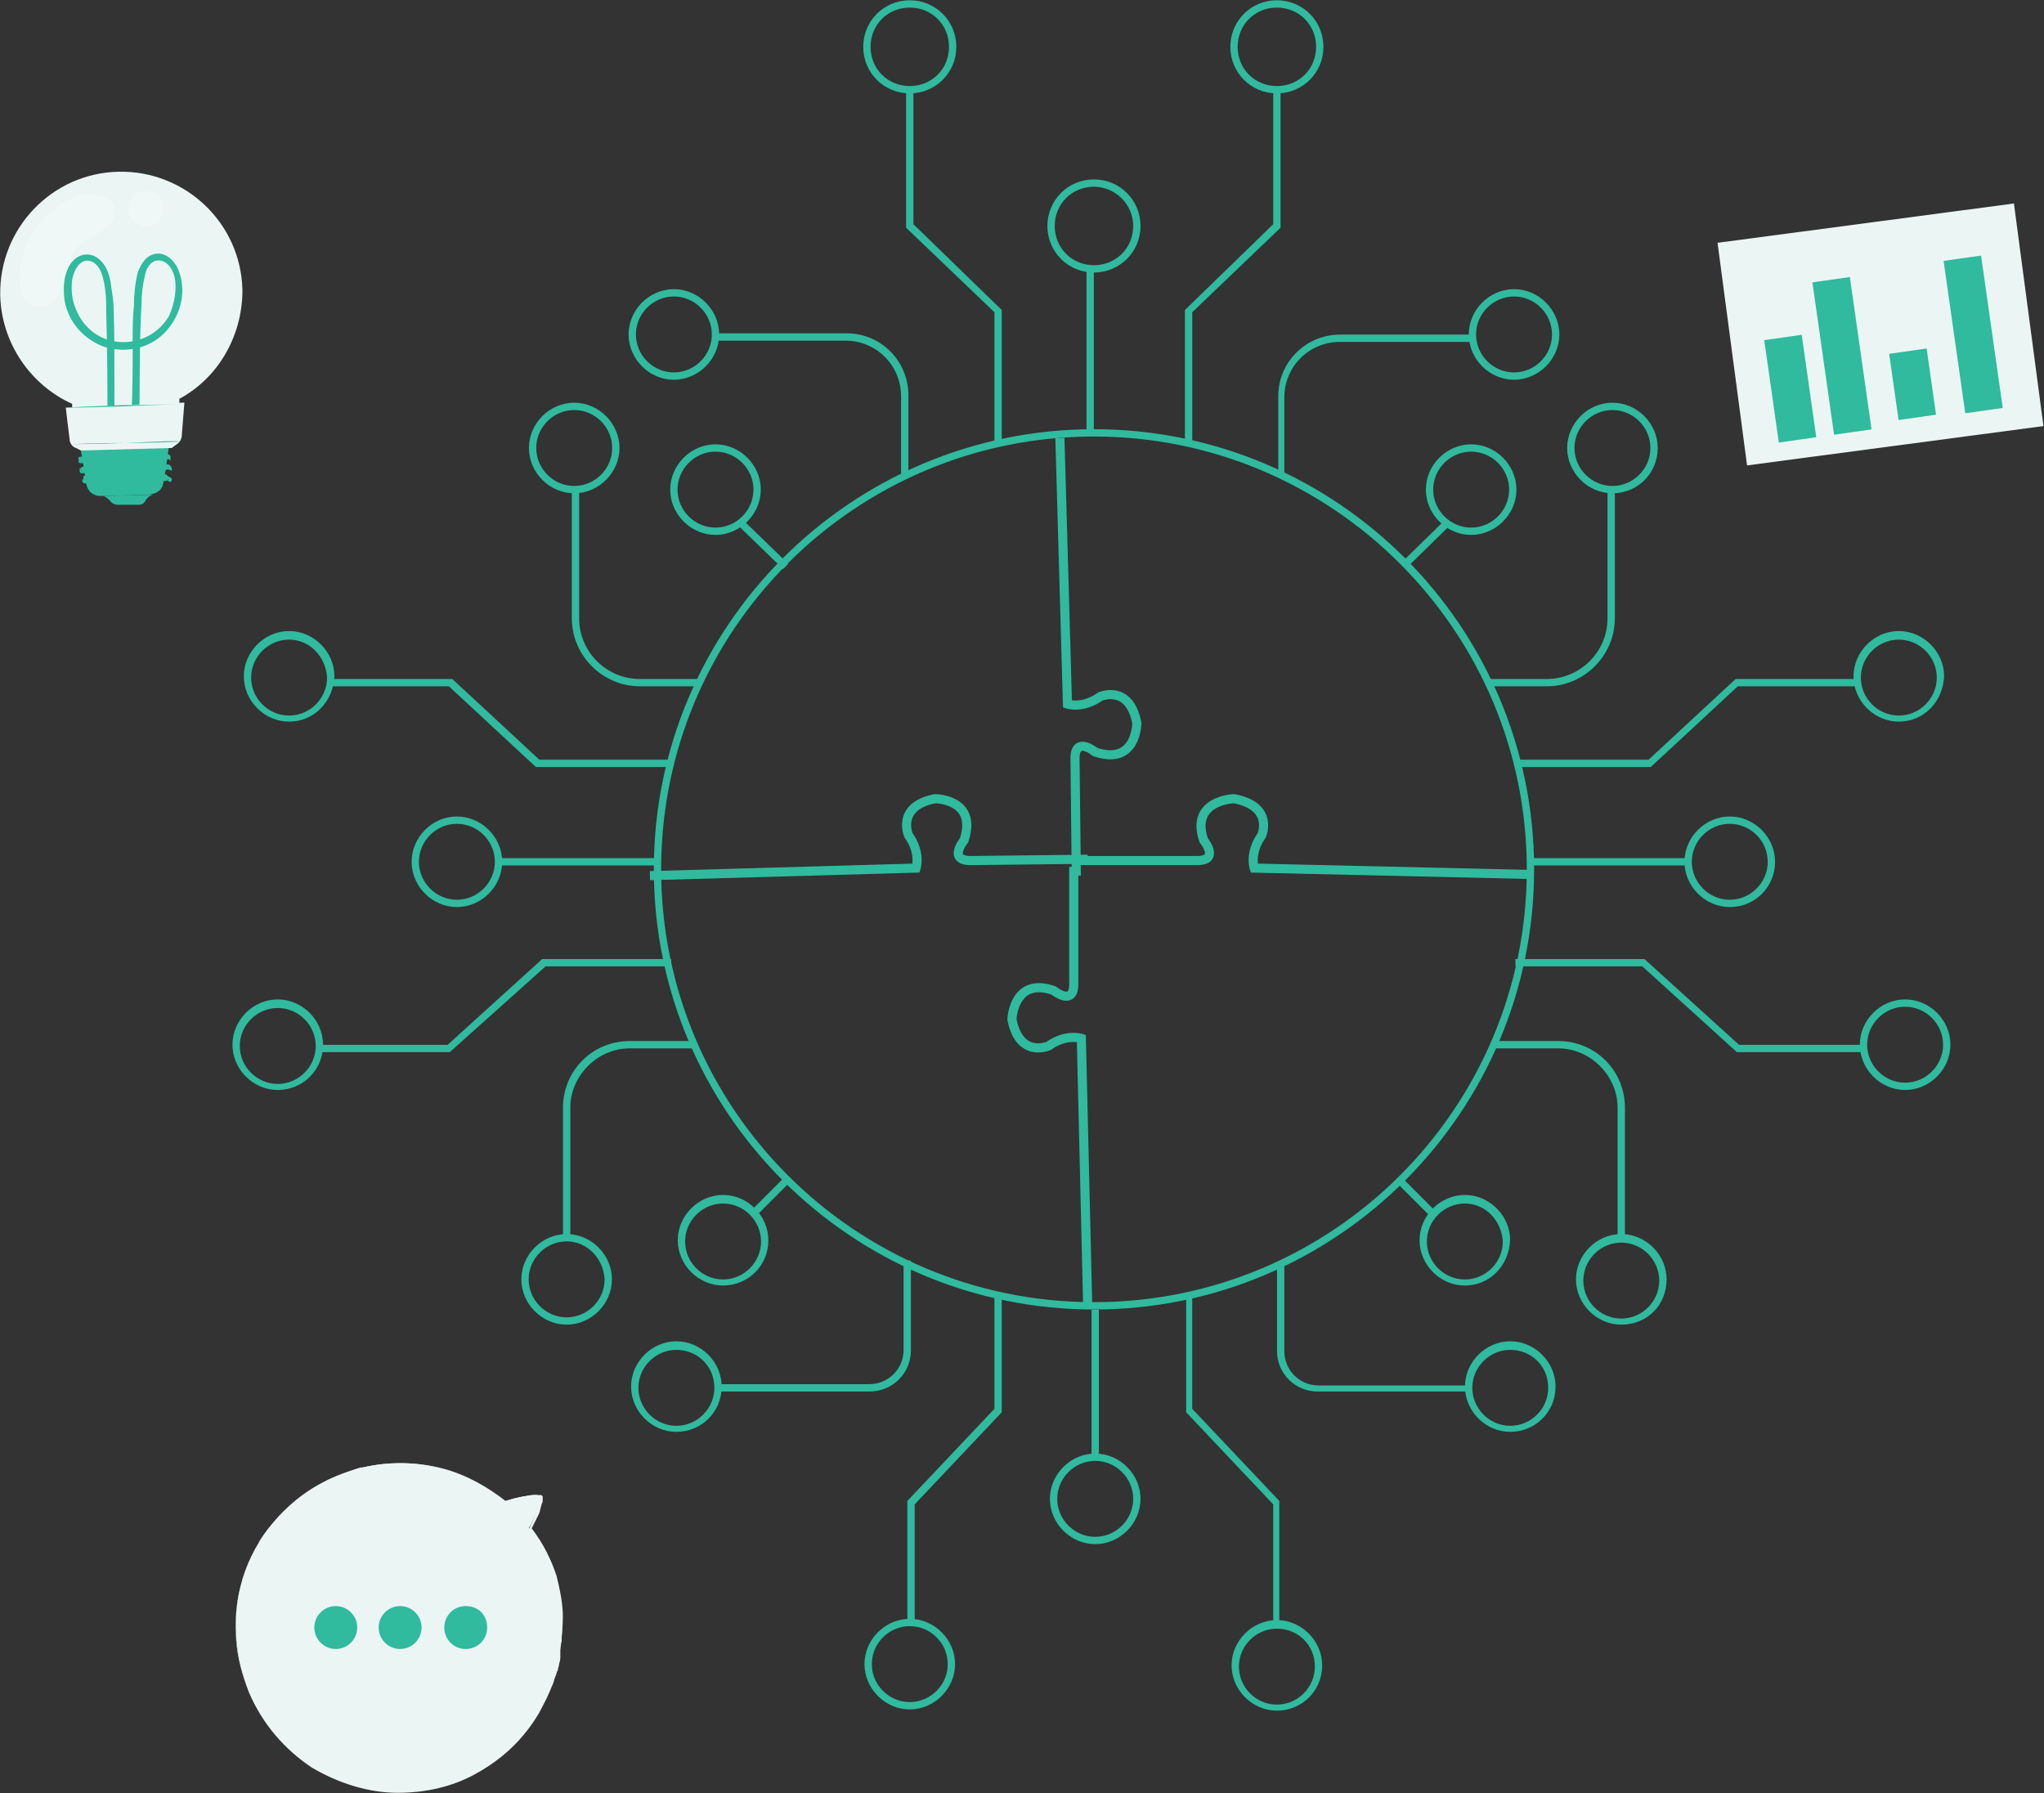 <svg width="448" height="393" viewBox="0 0 448 393" fill="none" xmlns="http://www.w3.org/2000/svg">
<rect x="0" y="0" width="448" height="393" fill="#333333" stroke="none"/>
<path d="M122.812 361.695C119.771 381.327 101.522 394.599 82.167 391.834C62.535 388.792 49.263 370.543 52.028 351.188C54.793 331.833 73.319 318.285 92.674 321.05C99.586 322.156 105.393 324.921 110.37 329.068C113.411 328.239 118.665 326.856 118.388 328.239C118.112 329.345 117.282 332.939 115.9 334.875C121.983 342.34 124.195 351.188 122.812 361.695Z" fill="#EBF6F4"/>
<path d="M122.813 361.695C122.813 361.695 122.813 361.419 122.813 361.142C122.813 360.866 122.813 360.313 123.089 359.76C123.089 358.377 123.366 356.718 123.366 354.23C123.366 351.741 122.813 348.7 121.983 345.382C120.877 342.064 119.218 338.469 116.453 334.875V335.151C117.006 334.045 117.559 332.939 118.112 331.833C118.389 331.28 118.389 330.727 118.665 329.898C118.665 329.621 118.942 329.345 118.942 329.068V328.515V328.239V327.962C118.665 327.686 118.665 327.686 118.389 327.686C118.112 327.686 118.112 327.686 117.836 327.686C117.559 327.686 117.006 327.686 116.73 327.686C116.177 327.686 115.347 327.962 114.794 327.962C113.412 328.239 112.029 328.515 110.647 329.068H110.923C107.052 326.027 102.352 323.262 97.098 321.879C91.845 320.497 85.762 320.22 79.679 321.603C78.849 321.603 78.296 321.879 77.467 322.156C76.637 322.432 76.084 322.709 75.255 322.985C73.872 323.538 72.213 324.091 70.831 324.921C68.066 326.303 65.301 328.239 63.089 330.451C62.536 331.004 61.983 331.557 61.43 332.11C60.877 332.663 60.324 333.492 59.771 334.045L58.941 334.875L58.112 335.981C57.559 336.81 57.006 337.363 56.729 338.193C55.07 340.958 53.688 344.276 52.858 347.594C51.752 351.465 51.476 355.612 51.752 359.483C52.029 363.354 53.135 367.225 54.517 370.82C57.559 378.009 62.536 383.539 68.342 387.41C74.425 391.004 81.061 392.94 87.144 392.94C93.504 392.94 99.034 391.557 103.734 389.069C108.435 386.58 112.029 383.539 114.794 380.221C116.177 378.562 117.283 376.903 118.112 375.52C118.942 373.861 119.771 372.479 120.324 371.096C120.601 370.543 120.877 369.714 121.154 369.161C121.43 368.608 121.43 368.055 121.707 367.502C121.983 366.949 121.983 366.396 122.26 366.119C122.26 365.566 122.536 365.29 122.536 364.737C122.813 363.907 122.813 363.354 122.813 363.078C122.813 361.695 122.813 361.695 122.813 361.695C122.813 361.695 122.813 361.972 122.536 362.248C122.536 362.525 122.26 363.354 122.26 363.907C122.26 364.184 121.983 364.737 121.983 365.29C121.707 365.843 121.707 366.119 121.43 366.672C121.154 367.225 121.154 367.778 120.877 368.331C120.601 368.884 120.324 369.437 120.048 370.267C119.495 371.649 118.665 373.032 117.836 374.691C116.73 376.073 115.9 377.732 114.518 379.391C111.753 382.433 108.158 385.751 103.458 387.963C98.757 390.451 93.227 391.834 86.868 391.834C80.785 391.834 74.149 389.898 68.342 386.304C62.536 382.709 57.559 376.903 54.517 369.99C53.135 366.396 52.029 362.801 51.752 358.93C51.476 355.059 51.752 351.188 52.858 347.317C53.688 343.999 55.07 340.958 56.729 338.193C57.282 337.363 57.559 336.81 58.112 336.257L58.941 335.151L59.771 334.322C60.324 333.769 60.877 332.939 61.43 332.386C61.983 331.833 62.536 331.28 63.089 330.727C65.577 328.515 68.066 326.58 70.831 325.197C72.213 324.368 73.596 323.815 74.978 323.262C75.808 322.985 76.361 322.709 77.19 322.432C78.02 322.156 78.573 321.879 79.402 321.879C85.209 320.497 91.292 320.773 96.545 322.156C101.799 323.538 106.499 326.027 110.094 329.345C111.476 329.068 112.859 328.515 114.241 328.239C114.794 328.239 115.624 327.962 116.177 327.962C116.453 327.962 116.73 327.962 117.283 327.962C117.559 327.962 117.836 327.962 118.112 328.239V328.515V329.068C118.112 329.345 117.836 329.621 117.836 329.898C117.559 330.451 117.559 331.004 117.283 331.833C117.006 332.939 116.453 334.045 115.9 335.151C118.665 338.746 120.601 342.34 121.43 345.658C122.536 348.976 122.813 352.018 123.089 354.506C123.089 356.995 123.089 358.93 122.813 360.036C122.813 360.589 122.813 361.142 122.813 361.695Z" fill="#EBF6F4"/>
<path d="M97.375 356.718C97.375 359.207 99.311 361.419 102.076 361.419C104.564 361.419 106.776 359.483 106.776 356.718C106.776 353.953 104.841 352.018 102.076 352.018C99.311 352.018 97.375 354.23 97.375 356.718Z" fill="#30BA9E"/>
<path d="M87.697 361.419C90.293 361.419 92.397 359.314 92.397 356.718C92.397 354.122 90.293 352.018 87.697 352.018C85.101 352.018 82.996 354.122 82.996 356.718C82.996 359.314 85.101 361.419 87.697 361.419Z" fill="#30BA9E"/>
<path d="M73.595 361.419C76.191 361.419 78.296 359.314 78.296 356.718C78.296 354.122 76.191 352.018 73.595 352.018C70.999 352.018 68.894 354.122 68.894 356.718C68.894 359.314 70.999 361.419 73.595 361.419Z" fill="#30BA9E"/>
<path d="M441.408 44.599L376.447 53.216L382.919 102.005L447.88 93.388L441.408 44.599Z" fill="#EBF6F4"/>
<path d="M53.134 63.628C52.857 48.974 40.691 37.361 26.037 37.637C11.382 37.913 -0.231 50.08 0.046 64.734C0.322 75.241 6.682 84.365 15.806 88.513C15.806 91.555 16.083 95.149 16.083 95.149L39.309 94.596C39.309 94.596 39.309 90.725 39.309 87.407C47.604 82.983 53.134 73.859 53.134 63.628Z" fill="#EBF6F4"/>
<path d="M25.208 95.702C24.931 86.578 25.208 77.453 24.931 68.329C24.931 66.393 24.655 64.734 24.378 62.799C24.102 60.31 23.272 57.545 20.784 56.163C18.295 55.056 16.083 56.439 14.977 58.651C13.871 60.863 13.871 63.352 14.148 65.84C14.977 70.54 18.295 74.412 22.996 76.071C27.696 77.453 32.673 76.347 35.991 73.029C39.309 69.711 40.968 64.457 39.309 59.757C38.756 57.822 37.097 55.886 35.162 55.609C32.397 55.333 31.014 57.545 30.185 59.757C29.632 61.969 29.355 64.734 29.355 66.946C29.079 69.711 29.079 72.2 29.079 74.965C29.079 80.495 29.079 85.748 28.802 91.278C28.802 92.384 28.802 93.767 28.802 94.873C28.802 95.979 30.185 95.978 30.461 95.149C30.738 85.748 30.461 76.07 31.014 66.669C31.014 64.457 31.291 62.246 31.844 60.034C32.12 58.928 32.673 57.822 33.779 57.269C34.609 56.992 35.438 56.992 36.268 57.545C37.927 58.651 38.48 60.863 38.48 62.799C38.48 65.011 37.927 67.223 37.097 69.158C34.885 73.029 30.738 75.241 26.314 74.965C21.89 74.688 18.295 71.923 16.636 67.776C15.807 65.84 15.53 63.628 15.807 61.416C16.083 59.481 17.466 56.439 19.954 57.269C22.166 58.098 22.719 61.139 22.996 63.075C23.272 64.734 23.272 66.393 23.272 68.052C23.549 76.347 23.549 84.642 23.549 92.937C23.549 93.767 23.549 94.596 23.549 95.425C23.825 97.085 25.208 96.808 25.208 95.702Z" fill="#30BA9E"/>
<g opacity="0.2">
<path d="M24.932 45.102C24.379 43.996 23.273 43.167 21.614 42.891C19.402 42.337 17.19 42.614 15.255 43.72C9.725 46.761 6.407 50.633 4.748 56.992C4.195 59.204 3.918 62.798 5.024 65.01C5.577 66.117 6.407 66.946 7.789 67.222C10.831 68.052 13.043 65.01 13.872 62.245C14.701 59.757 14.978 56.715 16.637 54.504C18.02 52.844 20.508 52.015 22.167 50.633C24.379 49.526 25.762 47.038 24.932 45.102Z" fill="white"/>
</g>
<g opacity="0.2">
<path d="M35.439 43.72C34.333 42.061 31.845 41.508 30.462 42.061C29.356 42.614 28.527 43.72 28.25 45.102C27.974 46.761 28.803 48.42 30.186 49.25C31.568 50.08 33.504 49.803 34.61 48.697C35.716 47.591 36.269 45.102 35.439 43.72Z" fill="white"/>
</g>
<path d="M22.719 108.697C22.719 108.697 23.825 109.25 24.378 110.08C24.654 110.356 25.207 110.633 25.76 110.633H30.461C31.014 110.633 31.567 110.356 31.843 109.803C32.12 109.25 32.673 108.697 33.502 108.421L22.719 108.697Z" fill="#30BA9E"/>
<path d="M17.189 95.702C17.189 95.702 18.572 103.167 18.849 105.932C19.125 107.038 19.678 108.144 20.784 108.421C21.061 108.697 21.613 108.697 22.166 108.697C24.102 108.697 32.397 108.421 32.397 108.421C32.397 108.421 35.162 108.421 35.715 106.209C36.268 103.997 37.374 95.149 37.374 95.149L17.189 95.702Z" fill="#30BA9E"/>
<path d="M36.545 105.38L18.573 105.933C18.296 105.933 18.02 105.656 18.02 105.38C18.02 105.103 18.296 104.827 18.573 104.827L36.545 104.274C36.822 104.274 37.098 104.55 37.098 104.827C36.822 105.103 36.822 105.103 36.545 105.38Z" fill="#30BA9E"/>
<path d="M36.546 105.38C36.546 105.38 36.822 105.38 36.822 105.103C36.822 105.103 37.099 104.827 36.822 104.55C36.822 104.274 36.546 104.274 36.546 103.997C35.44 103.997 34.057 103.997 32.398 103.997C28.804 103.997 24.103 104.274 18.573 104.274C18.297 104.274 18.297 104.274 18.297 104.55C18.297 104.55 18.297 104.55 18.297 104.827V105.103L18.573 105.38C18.573 105.38 18.85 105.38 19.126 105.38C19.679 105.38 20.509 105.38 21.062 105.38C22.444 105.38 23.55 105.38 24.656 105.38C26.868 105.38 29.08 105.38 30.739 105.103C32.398 105.103 34.057 105.103 34.887 105.103C35.44 105.103 35.716 105.103 35.993 105.103C36.269 105.103 36.269 105.103 36.546 105.38C36.546 105.103 36.546 105.103 36.546 105.38C36.269 105.38 36.269 105.38 36.269 105.38C35.993 105.38 35.716 105.38 35.163 105.38C34.057 105.38 32.675 105.38 31.016 105.656C29.357 105.656 27.145 105.656 24.933 105.933C23.827 105.933 22.444 105.933 21.338 105.933C20.785 105.933 19.956 105.933 19.403 105.933H19.126H18.85C18.573 105.933 18.573 105.656 18.573 105.656V105.38V105.103C18.573 104.827 18.85 104.827 19.126 104.827C24.38 104.55 29.357 104.55 32.951 104.55C34.61 104.55 36.269 104.55 37.099 104.55C37.375 104.55 37.652 104.827 37.652 105.103C37.652 105.38 37.652 105.38 37.375 105.656C36.546 105.38 36.546 105.103 36.546 105.38Z" fill="#30BA9E"/>
<path d="M36.823 102.891L18.297 103.444C18.021 103.444 17.744 103.167 17.744 102.891C17.744 102.614 18.021 102.338 18.297 102.338L36.823 101.785C37.099 101.785 37.376 102.061 37.376 102.338C37.376 102.614 37.099 102.891 36.823 102.891Z" fill="#30BA9E"/>
<path d="M36.822 102.891C36.822 102.891 37.098 102.891 37.098 102.614C37.098 102.614 37.375 102.338 37.098 102.061C37.098 101.785 36.822 101.785 36.545 101.785C35.439 101.785 34.057 101.785 32.121 102.061C28.527 102.061 23.273 102.338 17.743 102.614C17.467 102.614 17.467 102.614 17.467 102.891C17.467 102.891 17.467 102.891 17.467 103.167V103.444L17.743 103.72C18.02 103.72 18.02 103.72 18.296 103.72C18.849 103.72 19.679 103.72 20.232 103.72C21.614 103.72 22.72 103.72 24.103 103.72C26.591 103.72 28.803 103.72 30.462 103.444C32.398 103.444 33.78 103.444 34.886 103.444C35.439 103.444 35.716 103.444 35.992 103.444C36.545 102.891 36.545 102.891 36.822 102.891C36.545 102.891 36.545 102.891 36.545 102.891C36.269 102.891 35.992 102.891 35.439 102.891C34.333 102.891 32.951 102.891 31.015 103.167C29.08 103.167 26.868 103.167 24.656 103.444C23.55 103.444 22.167 103.444 20.785 103.444C20.232 103.444 19.402 103.444 18.849 103.444C18.573 103.444 18.573 103.444 18.296 103.444C18.02 103.444 18.02 103.167 17.743 103.167V102.891V102.614C17.743 102.338 18.02 102.338 18.296 102.338C23.826 102.061 29.08 102.061 32.674 102.061C34.61 102.061 35.992 102.061 37.098 102.061C37.375 102.061 37.651 102.338 37.651 102.614C37.651 102.891 37.651 102.891 37.651 103.167C36.822 102.891 36.822 102.891 36.822 102.891Z" fill="#30BA9E"/>
<path d="M36.821 100.679L17.742 101.232C17.466 101.232 17.189 100.956 17.189 100.679C17.189 100.403 17.466 100.126 17.742 100.126L36.821 99.573C37.097 99.573 37.374 99.85 37.374 100.126C37.374 100.403 37.097 100.679 36.821 100.679Z" fill="#30BA9E"/>
<path d="M36.821 100.679C36.821 100.679 37.097 100.679 37.097 100.403C37.097 100.403 37.374 100.126 37.097 99.85C37.097 99.573 36.821 99.573 36.544 99.573C35.438 99.573 34.056 99.573 32.12 99.85C28.25 99.85 23.273 100.126 17.466 100.403C17.189 100.403 17.189 100.403 17.189 100.679V100.955V101.232L17.466 101.509C17.742 101.509 17.742 101.509 18.019 101.509C18.849 101.509 19.401 101.509 19.954 101.509C21.337 101.509 22.72 101.509 23.826 101.509C26.314 101.509 28.526 101.509 30.462 101.232C32.397 101.232 33.779 101.232 34.886 101.232C35.438 101.232 35.715 101.232 35.992 101.232C36.544 100.679 36.821 100.679 36.821 100.679C36.544 100.679 36.544 100.679 36.268 100.679C35.992 100.679 35.438 100.679 35.162 100.679C34.056 100.679 32.673 100.679 30.738 100.955C28.802 100.955 26.59 100.956 24.102 101.232C22.996 101.232 21.613 101.232 20.231 101.232C19.678 101.232 18.849 101.232 18.296 101.232C18.019 101.232 18.019 101.232 17.742 101.232C17.466 101.232 17.466 100.955 17.189 100.955V100.679V100.403C17.189 100.126 17.466 100.126 17.742 100.126C23.549 99.85 28.526 99.85 32.397 99.85C34.333 99.85 35.715 99.85 36.821 99.85C37.097 99.85 37.374 100.126 37.374 100.403C37.374 100.679 37.374 100.679 37.374 100.955C37.097 100.679 36.821 100.679 36.821 100.679Z" fill="#30BA9E"/>
<path d="M14.424 89.343C14.424 89.619 14.977 94.043 15.253 96.255C15.253 97.085 15.806 97.914 16.636 98.19L17.742 98.743L37.65 98.19L38.756 97.361C39.585 96.808 39.862 95.978 39.862 95.149L40.415 88.237L14.424 89.343Z" fill="#EBF6F4"/>
<path d="M39.31 96.808C39.31 96.808 34.057 97.084 27.421 97.084C20.785 97.361 15.531 97.361 15.531 97.361C15.531 97.361 20.785 97.084 27.421 97.084C34.057 96.808 39.31 96.531 39.31 96.808Z" fill="#30BA9E"/>
<path d="M39.862 88.513C39.862 88.513 34.056 88.79 26.867 89.066C19.678 89.343 13.871 89.342 13.871 89.342C13.871 89.342 19.678 89.066 26.867 88.79C34.332 88.79 39.862 88.513 39.862 88.513Z" fill="#30BA9E"/>
<path d="M239.773 286.763C186.685 286.763 143.551 243.629 143.551 190.541C143.551 137.453 186.685 94.32 239.773 94.32C292.861 94.32 335.995 137.453 335.995 190.541C335.995 243.629 292.861 286.763 239.773 286.763ZM239.773 95.425C187.238 95.425 144.657 138.006 144.657 190.541C144.657 243.076 187.238 285.657 239.773 285.657C292.308 285.657 334.889 243.076 334.889 190.541C334.889 138.006 292.031 95.425 239.773 95.425Z" fill="#30BA9E" stroke="#30BA9E" stroke-width="0.5" stroke-miterlimit="10"/>
<path d="M239.772 59.48C234.242 59.48 229.818 55.056 229.818 49.526C229.818 43.996 234.242 39.572 239.772 39.572C245.302 39.572 249.726 43.996 249.726 49.526C249.726 55.056 245.302 59.48 239.772 59.48ZM239.772 40.678C234.795 40.678 230.924 44.55 230.924 49.526C230.924 54.504 234.795 58.374 239.772 58.374C244.749 58.374 248.62 54.504 248.62 49.526C248.62 44.55 244.473 40.678 239.772 40.678Z" fill="#30BA9E" stroke="#30BA9E" stroke-width="0.5" stroke-miterlimit="10"/>
<path d="M279.864 20.218C274.334 20.218 269.91 15.793 269.91 10.264C269.91 4.733 274.334 0.309 279.864 0.309C285.394 0.309 289.818 4.733 289.818 10.264C289.818 15.793 285.394 20.218 279.864 20.218ZM279.864 1.415C274.887 1.415 271.016 5.286 271.016 10.264C271.016 15.241 274.887 19.111 279.864 19.111C284.841 19.111 288.712 15.241 288.712 10.264C288.712 5.286 284.841 1.415 279.864 1.415Z" fill="#30BA9E" stroke="#30BA9E" stroke-width="0.5" stroke-miterlimit="10"/>
<path d="M261.063 96.531H259.957V68.052L279.312 49.25V19.665H280.418V49.803L261.063 68.329V96.531Z" fill="#30BA9E" stroke="#30BA9E" stroke-width="0.5" stroke-miterlimit="10"/>
<path d="M281.524 103.997H280.418V86.854C280.418 79.388 286.501 73.582 293.69 73.582H322.446V74.688H293.69C286.777 74.688 281.247 80.218 281.247 87.13V103.997H281.524Z" fill="#30BA9E" stroke="#30BA9E" stroke-width="0.5" stroke-miterlimit="10"/>
<path d="M316.981 114.053L307.889 122.948L308.662 123.738L317.755 114.844L316.981 114.053Z" fill="#30BA9E" stroke="#30BA9E" stroke-width="0.5" stroke-miterlimit="10.001"/>
<path d="M339.035 150.172H326.039V149.066H339.035C346.5 149.066 352.583 142.983 352.583 135.518V107.315H353.689V135.518C353.689 143.536 347.053 150.172 339.035 150.172Z" fill="#30BA9E" stroke="#30BA9E" stroke-width="0.5" stroke-miterlimit="10"/>
<path d="M361.709 167.868H332.953V166.762H361.433L380.511 149.066H407.055V150.172H380.788L361.709 167.868Z" fill="#30BA9E" stroke="#30BA9E" stroke-width="0.5" stroke-miterlimit="10"/>
<path d="M370.28 188.33H335.441V189.436H370.28V188.33Z" fill="#30BA9E" stroke="#30BA9E" stroke-width="0.5" stroke-miterlimit="10"/>
<path d="M408.438 230.357H380.788L360.05 211.555H332.4V210.449H360.327L381.064 229.251H408.438V230.357Z" fill="#30BA9E" stroke="#30BA9E" stroke-width="0.5" stroke-miterlimit="10"/>
<path d="M355.901 271.279H354.795V242.8C354.795 235.611 348.712 229.528 341.523 229.528H327.975V228.422H341.523C349.542 228.422 355.901 234.781 355.901 242.8V271.279Z" fill="#30BA9E" stroke="#30BA9E" stroke-width="0.5" stroke-miterlimit="10"/>
<path d="M307.163 258.347L306.381 259.129L313.81 266.558L314.592 265.776L307.163 258.347Z" fill="#30BA9E" stroke="#30BA9E" stroke-width="0.5" stroke-miterlimit="10"/>
<path d="M321.892 304.736H288.712C284.012 304.736 280.141 300.865 280.141 296.165V276.81H281.247V296.165C281.247 300.312 284.565 303.907 288.989 303.907H322.169V304.736H321.892Z" fill="#30BA9E" stroke="#30BA9E" stroke-width="0.5" stroke-miterlimit="10"/>
<path d="M280.14 355.612H279.311V329.621L260.232 309.437V284.552H261.062V308.883L280.14 329.068V355.612Z" fill="#30BA9E" stroke="#30BA9E" stroke-width="0.5" stroke-miterlimit="10"/>
<path d="M240.602 287.316H239.496V319.39H240.602V287.316Z" fill="#30BA9E" stroke="#30BA9E" stroke-width="0.5" stroke-miterlimit="10"/>
<path d="M240.049 338.192C234.795 338.192 230.371 333.768 230.371 328.515C230.371 323.261 234.795 318.837 240.049 318.837C245.302 318.837 249.726 323.261 249.726 328.515C249.726 333.768 245.302 338.192 240.049 338.192ZM240.049 319.943C235.348 319.943 231.477 323.814 231.477 328.515C231.477 333.215 235.348 337.086 240.049 337.086C244.749 337.086 248.62 333.215 248.62 328.515C248.62 323.814 244.749 319.943 240.049 319.943Z" fill="#30BA9E" stroke="#30BA9E" stroke-width="0.5" stroke-miterlimit="10"/>
<path d="M279.865 374.69C274.611 374.69 270.188 370.266 270.188 365.013C270.188 359.759 274.611 355.335 279.865 355.335C285.118 355.335 289.542 359.759 289.542 365.013C289.542 370.543 285.118 374.69 279.865 374.69ZM279.865 356.718C275.164 356.718 271.293 360.589 271.293 365.289C271.293 369.99 275.164 373.861 279.865 373.861C284.565 373.861 288.436 369.99 288.436 365.289C288.436 360.312 284.565 356.718 279.865 356.718Z" fill="#30BA9E" stroke="#30BA9E" stroke-width="0.5" stroke-miterlimit="10"/>
<path d="M331.017 313.584C325.764 313.584 321.34 309.16 321.34 303.907C321.34 298.653 325.764 294.229 331.017 294.229C336.271 294.229 340.695 298.653 340.695 303.907C340.695 309.437 336.271 313.584 331.017 313.584ZM331.017 295.612C326.317 295.612 322.446 299.482 322.446 304.183C322.446 308.883 326.317 312.754 331.017 312.754C335.718 312.754 339.589 308.883 339.589 304.183C339.589 299.206 335.718 295.612 331.017 295.612Z" fill="#30BA9E" stroke="#30BA9E" stroke-width="0.5" stroke-miterlimit="10"/>
<path d="M321.062 281.51C315.809 281.51 311.385 277.086 311.385 271.833C311.385 266.579 315.809 262.155 321.062 262.155C326.316 262.155 330.74 266.579 330.74 271.833C330.463 277.363 326.316 281.51 321.062 281.51ZM321.062 263.538C316.362 263.538 312.491 267.409 312.491 272.109C312.491 276.81 316.362 280.681 321.062 280.681C325.763 280.681 329.634 276.81 329.634 272.109C329.357 267.409 325.763 263.538 321.062 263.538Z" fill="#30BA9E" stroke="#30BA9E" stroke-width="0.5" stroke-miterlimit="10"/>
<path d="M379.129 198.56C373.875 198.56 369.451 194.136 369.451 188.883C369.451 183.629 373.875 179.205 379.129 179.205C384.382 179.205 388.806 183.629 388.806 188.883C388.806 194.136 384.659 198.56 379.129 198.56ZM379.129 180.311C374.428 180.311 370.557 184.182 370.557 188.883C370.557 193.583 374.428 197.454 379.129 197.454C383.829 197.454 387.7 193.583 387.7 188.883C387.7 184.182 383.829 180.311 379.129 180.311Z" fill="#30BA9E" stroke="#30BA9E" stroke-width="0.5" stroke-miterlimit="10"/>
<path d="M353.414 107.868C348.16 107.868 343.736 103.444 343.736 98.19C343.736 92.937 348.16 88.513 353.414 88.513C358.667 88.513 363.091 92.937 363.091 98.19C363.091 103.444 358.944 107.868 353.414 107.868ZM353.414 89.619C348.713 89.619 344.842 93.49 344.842 98.19C344.842 102.891 348.713 106.762 353.414 106.762C358.114 106.762 361.985 102.891 361.985 98.19C361.985 93.49 358.114 89.619 353.414 89.619Z" fill="#30BA9E" stroke="#30BA9E" stroke-width="0.5" stroke-miterlimit="10"/>
<path d="M322.445 116.992C317.192 116.992 312.768 112.568 312.768 107.315C312.768 102.061 317.192 97.638 322.445 97.638C327.699 97.638 332.123 102.061 332.123 107.315C332.123 112.568 327.699 116.992 322.445 116.992ZM322.445 98.743C317.745 98.743 313.874 102.614 313.874 107.315C313.874 112.015 317.745 115.886 322.445 115.886C327.146 115.886 331.017 112.015 331.017 107.315C331.017 102.614 327.146 98.743 322.445 98.743Z" fill="#30BA9E" stroke="#30BA9E" stroke-width="0.5" stroke-miterlimit="10"/>
<path d="M331.847 82.983C326.594 82.983 322.17 78.559 322.17 73.306C322.17 68.052 326.594 63.628 331.847 63.628C337.101 63.628 341.525 68.052 341.525 73.306C341.525 78.559 337.101 82.983 331.847 82.983ZM331.847 64.734C327.147 64.734 323.276 68.605 323.276 73.306C323.276 78.006 327.147 81.877 331.847 81.877C336.548 81.877 340.419 78.006 340.419 73.306C340.419 68.605 336.548 64.734 331.847 64.734Z" fill="#30BA9E" stroke="#30BA9E" stroke-width="0.5" stroke-miterlimit="10"/>
<path d="M355.349 290.082C350.096 290.082 345.672 285.658 345.672 280.404C345.672 275.151 350.096 270.727 355.349 270.727C360.603 270.727 365.027 275.151 365.027 280.404C365.027 285.934 360.879 290.082 355.349 290.082ZM355.349 272.109C350.649 272.109 346.778 275.98 346.778 280.681C346.778 285.381 350.649 289.252 355.349 289.252C360.05 289.252 363.921 285.381 363.921 280.681C363.921 275.98 360.05 272.109 355.349 272.109Z" fill="#30BA9E" stroke="#30BA9E" stroke-width="0.5" stroke-miterlimit="10"/>
<path d="M417.562 238.652C412.309 238.652 407.885 234.228 407.885 228.975C407.885 223.721 412.309 219.297 417.562 219.297C422.816 219.297 427.24 223.721 427.24 228.975C427.24 234.228 422.816 238.652 417.562 238.652ZM417.562 220.403C412.862 220.403 408.991 224.274 408.991 228.975C408.991 233.675 412.862 237.546 417.562 237.546C422.263 237.546 426.134 233.675 426.134 228.975C426.134 224.274 422.263 220.403 417.562 220.403Z" fill="#30BA9E" stroke="#30BA9E" stroke-width="0.5" stroke-miterlimit="10"/>
<path d="M416.179 157.915C410.926 157.915 406.502 153.491 406.502 148.237C406.502 142.984 410.926 138.56 416.179 138.56C421.433 138.56 425.857 142.984 425.857 148.237C425.58 153.767 421.433 157.915 416.179 157.915ZM416.179 139.942C411.479 139.942 407.608 143.813 407.608 148.514C407.608 153.214 411.479 157.085 416.179 157.085C420.88 157.085 424.751 153.214 424.751 148.514C424.751 143.813 420.88 139.942 416.179 139.942Z" fill="#30BA9E" stroke="#30BA9E" stroke-width="0.5" stroke-miterlimit="10"/>
<path d="M239.495 58.928H238.389V94.596H239.495V58.928Z" fill="#30BA9E" stroke="#30BA9E" stroke-width="0.5" stroke-miterlimit="10"/>
<path d="M199.403 20.218C193.873 20.218 189.449 15.793 189.449 10.264C189.449 4.733 193.873 0.309 199.403 0.309C204.933 0.309 209.357 4.733 209.357 10.264C209.357 15.793 204.933 20.218 199.403 20.218ZM199.403 1.415C194.426 1.415 190.555 5.286 190.555 10.264C190.555 15.241 194.426 19.111 199.403 19.111C204.38 19.111 208.251 15.241 208.251 10.264C208.251 5.286 204.38 1.415 199.403 1.415Z" fill="#30BA9E" stroke="#30BA9E" stroke-width="0.5" stroke-miterlimit="10"/>
<path d="M219.311 96.531H218.205V68.329L198.85 49.803V19.665H199.956V49.25L219.311 68.052V96.531Z" fill="#30BA9E" stroke="#30BA9E" stroke-width="0.5" stroke-miterlimit="10"/>
<path d="M198.85 103.997H197.744V86.854C197.744 79.942 192.214 74.412 185.302 74.412H156.822V73.305H185.578C193.044 73.305 198.85 79.388 198.85 86.578V103.997Z" fill="#30BA9E" stroke="#30BA9E" stroke-width="0.5" stroke-miterlimit="10"/>
<path d="M162.478 113.962L161.709 114.757L171.646 124.368L172.415 123.573L162.478 113.962Z" fill="#30BA9E" stroke="#30BA9E" stroke-width="0.5" stroke-miterlimit="10"/>
<path d="M153.228 150.172H140.233C132.214 150.172 125.578 143.536 125.578 135.518V107.315H126.684V135.518C126.684 142.983 132.767 149.066 140.233 149.066H153.228V150.172Z" fill="#30BA9E" stroke="#30BA9E" stroke-width="0.5" stroke-miterlimit="10"/>
<path d="M146.315 167.868H117.559L98.48 150.172H72.213V149.066H99.033L118.112 166.762H146.315V167.868Z" fill="#30BA9E" stroke="#30BA9E" stroke-width="0.5" stroke-miterlimit="10"/>
<path d="M144.103 188.33H109.264V189.436H144.103V188.33Z" fill="#30BA9E" stroke="#30BA9E" stroke-width="0.5" stroke-miterlimit="10"/>
<path d="M98.48 230.357H70.83V229.251H98.204L118.941 210.449H146.868V211.555H119.494L98.48 230.357Z" fill="#30BA9E" stroke="#30BA9E" stroke-width="0.5" stroke-miterlimit="10"/>
<path d="M124.749 271.279H123.643V242.8C123.643 234.781 130.002 228.422 138.021 228.422H151.569V229.528H138.021C130.832 229.528 124.749 235.611 124.749 242.8V271.279Z" fill="#30BA9E" stroke="#30BA9E" stroke-width="0.5" stroke-miterlimit="10"/>
<path d="M172.021 258.301L164.592 265.731L165.374 266.513L172.803 259.083L172.021 258.301Z" fill="#30BA9E" stroke="#30BA9E" stroke-width="0.5" stroke-miterlimit="10"/>
<path d="M190.555 304.736H157.375V303.63H190.555C194.703 303.63 198.297 300.312 198.297 295.888V276.533H199.403V295.888C199.403 300.865 195.532 304.736 190.555 304.736Z" fill="#30BA9E" stroke="#30BA9E" stroke-width="0.5" stroke-miterlimit="10"/>
<path d="M200.233 355.612H199.127V329.068L218.205 308.883V284.552H219.311V309.437L200.233 329.621V355.612Z" fill="#30BA9E" stroke="#30BA9E" stroke-width="0.5" stroke-miterlimit="10"/>
<path d="M199.402 374.414C194.149 374.414 189.725 369.99 189.725 364.737C189.725 359.483 194.149 355.059 199.402 355.059C204.656 355.059 209.08 359.483 209.08 364.737C209.08 369.99 204.656 374.414 199.402 374.414ZM199.402 356.165C194.702 356.165 190.831 360.036 190.831 364.737C190.831 369.437 194.702 373.308 199.402 373.308C204.103 373.308 207.974 369.437 207.974 364.737C207.974 360.036 204.103 356.165 199.402 356.165Z" fill="#30BA9E" stroke="#30BA9E" stroke-width="0.5" stroke-miterlimit="10"/>
<path d="M148.25 313.584C142.996 313.584 138.572 309.16 138.572 303.907C138.572 298.653 142.996 294.229 148.25 294.229C153.503 294.229 157.927 298.653 157.927 303.907C157.927 309.437 153.503 313.584 148.25 313.584ZM148.25 295.612C143.549 295.612 139.678 299.482 139.678 304.183C139.678 308.883 143.549 312.754 148.25 312.754C152.95 312.754 156.821 308.883 156.821 304.183C156.821 299.206 152.95 295.612 148.25 295.612Z" fill="#30BA9E" stroke="#30BA9E" stroke-width="0.5" stroke-miterlimit="10"/>
<path d="M158.48 281.51C153.227 281.51 148.803 277.086 148.803 271.833C148.803 266.579 153.227 262.155 158.48 262.155C163.734 262.155 168.158 266.579 168.158 271.833C168.158 277.363 163.734 281.51 158.48 281.51ZM158.48 263.538C153.78 263.538 149.909 267.409 149.909 272.109C149.909 276.81 153.78 280.681 158.48 280.681C163.181 280.681 167.052 276.81 167.052 272.109C167.052 267.409 163.181 263.538 158.48 263.538Z" fill="#30BA9E" stroke="#30BA9E" stroke-width="0.5" stroke-miterlimit="10"/>
<path d="M100.14 198.56C94.887 198.56 90.463 194.136 90.463 188.883C90.463 183.629 94.887 179.205 100.14 179.205C105.394 179.205 109.818 183.629 109.818 188.883C109.818 194.136 105.394 198.56 100.14 198.56ZM100.14 180.311C95.44 180.311 91.569 184.182 91.569 188.883C91.569 193.583 95.44 197.454 100.14 197.454C104.841 197.454 108.712 193.583 108.712 188.883C108.712 184.182 104.841 180.311 100.14 180.311Z" fill="#30BA9E" stroke="#30BA9E" stroke-width="0.5" stroke-miterlimit="10"/>
<path d="M125.853 107.868C120.6 107.868 116.176 103.444 116.176 98.19C116.176 92.937 120.6 88.513 125.853 88.513C131.107 88.513 135.531 92.937 135.531 98.19C135.531 103.444 131.107 107.868 125.853 107.868ZM125.853 89.619C121.153 89.619 117.282 93.49 117.282 98.19C117.282 102.891 121.153 106.762 125.853 106.762C130.554 106.762 134.425 102.891 134.425 98.19C134.425 93.49 130.554 89.619 125.853 89.619Z" fill="#30BA9E" stroke="#30BA9E" stroke-width="0.5" stroke-miterlimit="10"/>
<path d="M156.822 116.992C151.569 116.992 147.145 112.568 147.145 107.315C147.145 102.061 151.569 97.638 156.822 97.638C162.076 97.638 166.5 102.061 166.5 107.315C166.5 112.568 162.076 116.992 156.822 116.992ZM156.822 98.743C152.122 98.743 148.251 102.614 148.251 107.315C148.251 112.015 152.122 115.886 156.822 115.886C161.523 115.886 165.394 112.015 165.394 107.315C165.394 102.614 161.523 98.743 156.822 98.743Z" fill="#30BA9E" stroke="#30BA9E" stroke-width="0.5" stroke-miterlimit="10"/>
<path d="M147.697 82.983C142.444 82.983 138.02 78.559 138.02 73.306C138.02 68.052 142.444 63.628 147.697 63.628C152.951 63.628 157.375 68.052 157.375 73.306C157.375 78.559 152.951 82.983 147.697 82.983ZM147.697 64.734C142.997 64.734 139.126 68.605 139.126 73.306C139.126 78.006 142.997 81.877 147.697 81.877C152.398 81.877 156.269 78.006 156.269 73.306C156.269 68.605 152.398 64.734 147.697 64.734Z" fill="#30BA9E" stroke="#30BA9E" stroke-width="0.5" stroke-miterlimit="10"/>
<path d="M124.195 290.082C118.942 290.082 114.518 285.658 114.518 280.404C114.518 275.151 118.942 270.727 124.195 270.727C129.449 270.727 133.873 275.151 133.873 280.404C133.873 285.658 129.449 290.082 124.195 290.082ZM124.195 271.833C119.495 271.833 115.624 275.704 115.624 280.404C115.624 285.105 119.495 288.976 124.195 288.976C128.896 288.976 132.767 285.105 132.767 280.404C132.49 275.704 128.896 271.833 124.195 271.833Z" fill="#30BA9E" stroke="#30BA9E" stroke-width="0.5" stroke-miterlimit="10"/>
<path d="M60.877 238.652C55.623 238.652 51.199 234.228 51.199 228.975C51.199 223.721 55.623 219.297 60.877 219.297C66.13 219.297 70.554 223.721 70.554 228.975C70.554 234.505 66.13 238.652 60.877 238.652ZM60.877 220.68C56.176 220.68 52.305 224.551 52.305 229.251C52.305 233.952 56.176 237.823 60.877 237.823C65.577 237.823 69.448 233.952 69.448 229.251C69.448 224.551 65.577 220.68 60.877 220.68Z" fill="#30BA9E" stroke="#30BA9E" stroke-width="0.5" stroke-miterlimit="10"/>
<path d="M63.365 157.915C58.111 157.915 53.688 153.491 53.688 148.237C53.688 142.984 58.111 138.56 63.365 138.56C68.618 138.56 73.043 142.984 73.043 148.237C72.766 153.767 68.618 157.915 63.365 157.915ZM63.365 139.942C58.664 139.942 54.794 143.813 54.794 148.514C54.794 153.214 58.664 157.085 63.365 157.085C68.066 157.085 71.936 153.214 71.936 148.514C71.66 143.813 68.066 139.942 63.365 139.942Z" fill="#30BA9E" stroke="#30BA9E" stroke-width="0.5" stroke-miterlimit="10"/>
<path d="M394.896 73.382L386.684 74.55L389.876 96.997L398.088 95.829L394.896 73.382Z" fill="#30BA9E"/>
<path d="M422.277 76.383L414.064 77.551L416.128 92.059L424.34 90.891L422.277 76.383Z" fill="#30BA9E"/>
<path d="M405.452 60.718L397.24 61.886L401.99 95.281L410.202 94.113L405.452 60.718Z" fill="#30BA9E"/>
<path d="M434.206 56.017L425.994 57.185L430.744 90.581L438.956 89.413L434.206 56.017Z" fill="#30BA9E"/>
<path d="M232.307 95.978L233.966 154.32C233.966 154.32 237.284 155.426 241.155 152.661C241.155 152.661 247.514 149.896 249.173 158.468C249.173 158.468 249.173 167.869 240.049 164.827C240.049 164.827 235.348 160.956 235.625 166.763L235.901 191.924" stroke="#30BA9E" stroke-width="2" stroke-miterlimit="10"/>
<path d="M142.443 191.924L200.785 190.265C200.785 190.265 201.891 186.947 199.126 183.076C199.126 183.076 196.361 176.717 204.932 175.058C204.932 175.058 214.333 175.058 211.292 184.182C211.292 184.182 207.421 188.883 213.227 188.606L238.389 188.33" stroke="#30BA9E" stroke-width="2" stroke-miterlimit="10"/>
<path d="M238.389 285.934L237.006 227.593C237.006 227.593 233.688 226.487 229.817 229.252C229.817 229.252 223.458 232.017 221.799 223.445C221.799 223.445 222.075 214.044 230.923 217.086C230.923 217.086 235.624 220.957 235.347 215.15V189.989" stroke="#30BA9E" stroke-width="2" stroke-miterlimit="10"/>
<path d="M334.888 191.648L274.888 190.265C274.888 190.265 273.782 186.947 276.547 183.076C276.547 183.076 279.312 176.717 270.464 175.058C270.464 175.058 260.786 175.334 263.828 184.182C263.828 184.182 267.699 188.883 261.892 188.606H236.178" stroke="#30BA9E" stroke-width="2" stroke-miterlimit="10"/>
</svg>
